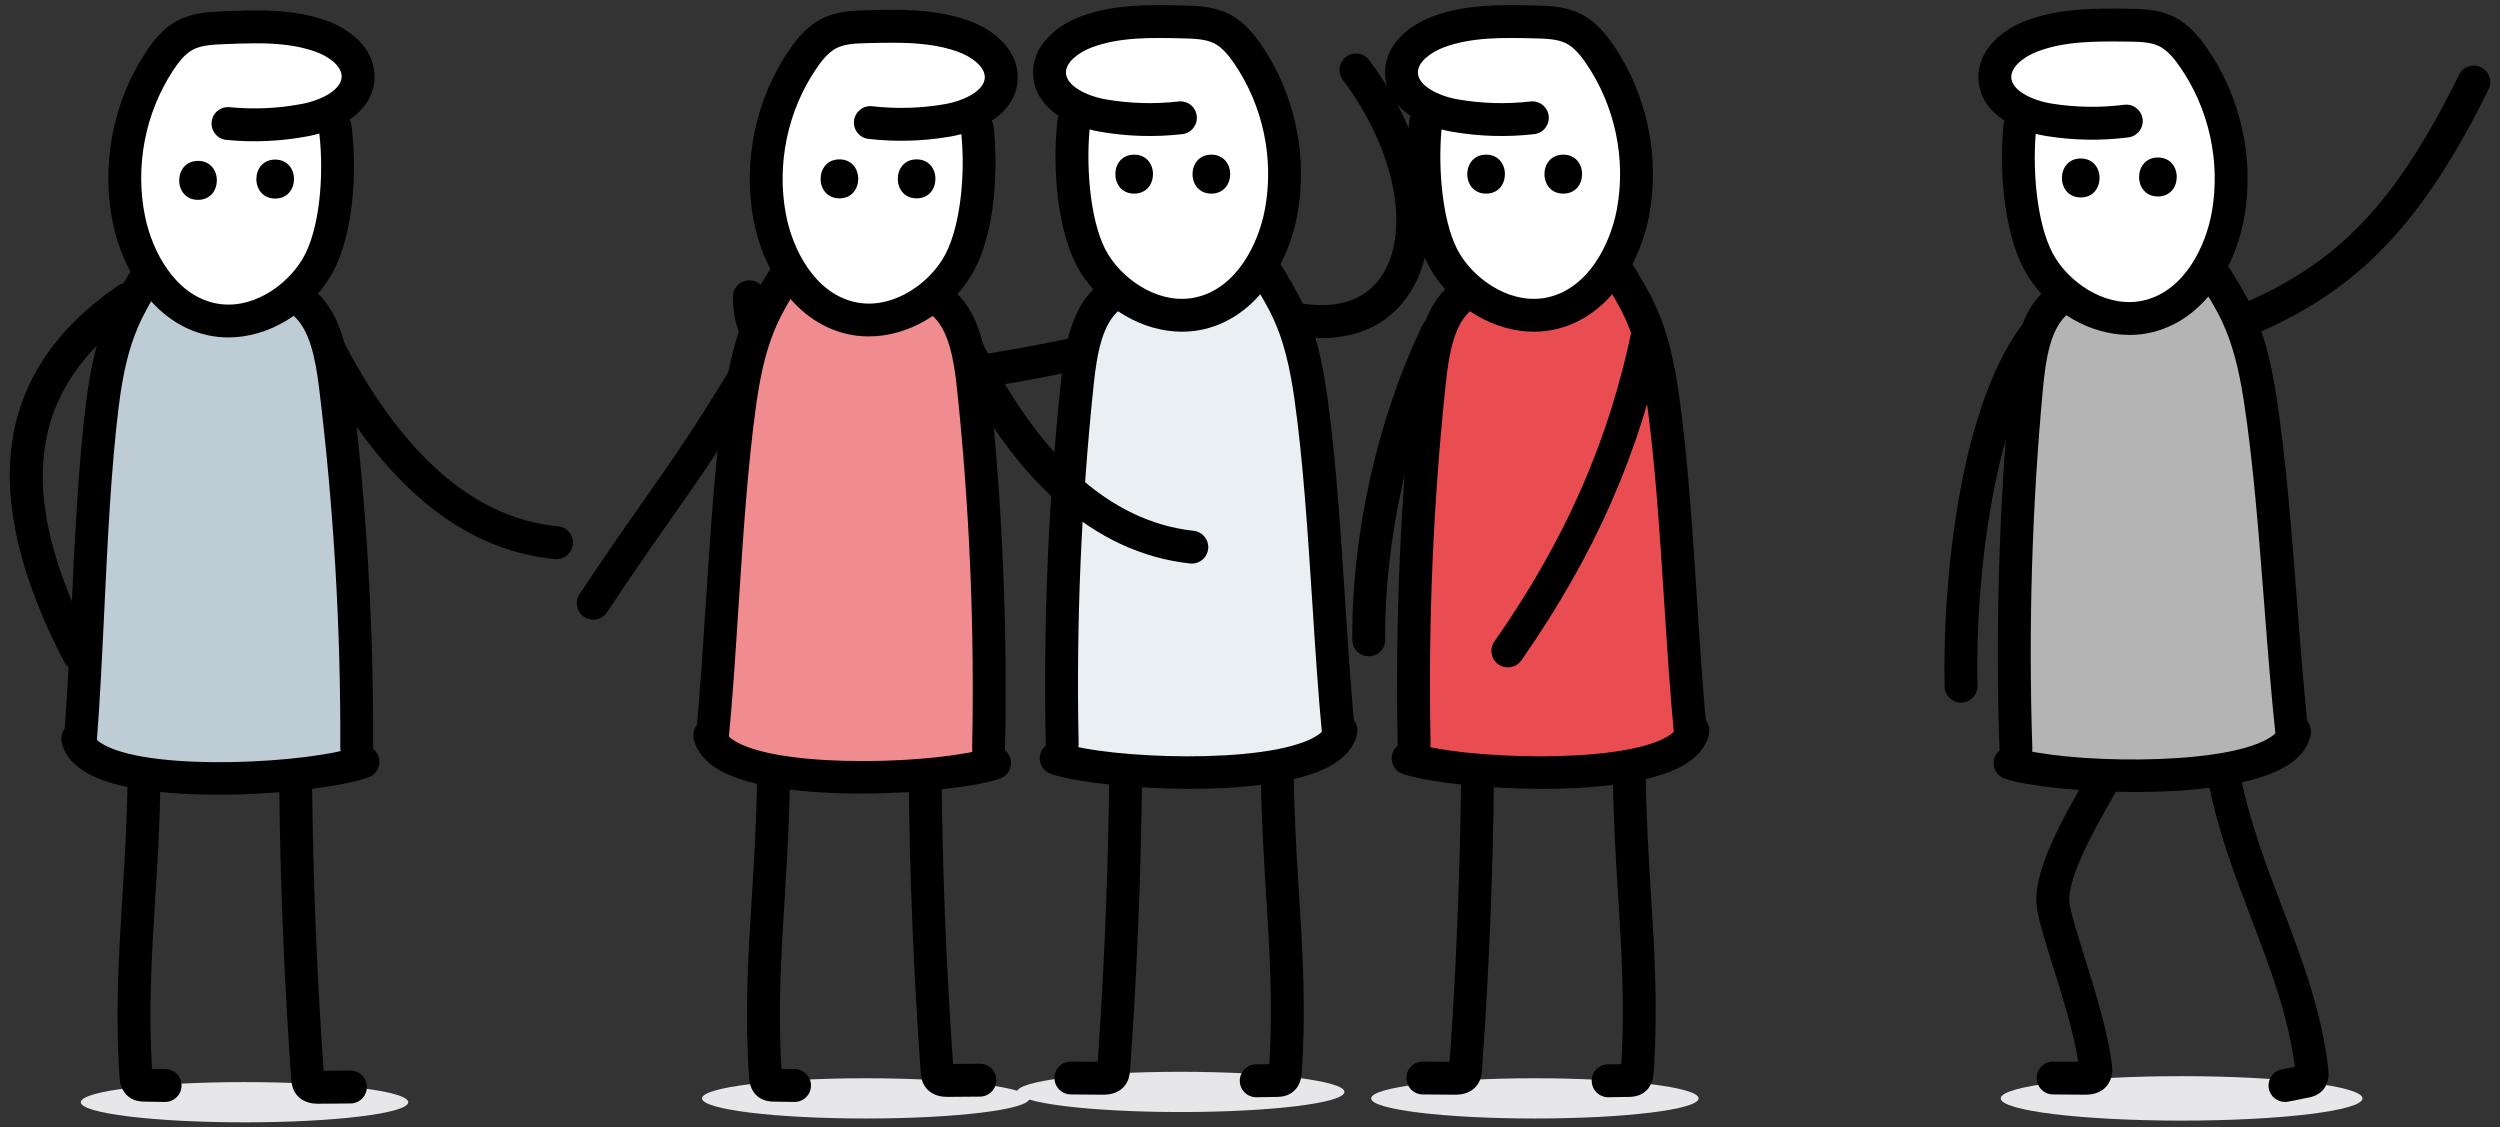 <?xml version="1.0" encoding="UTF-8"?>
<svg id="Laag_1" xmlns="http://www.w3.org/2000/svg" version="1.1" viewBox="0 0 295.8 133.4">
  <rect x="0" y="0" width="295.8" height="133.4" fill="#333333" stroke="none"/>
  <!-- Generator: Adobe Illustrator 29.1.0, SVG Export Plug-In . SVG Version: 2.1.0 Build 142)  -->
  <defs>
    <style>
      .st0 {
        fill: #e7e6e8;
      }

      .st1 {
        fill: #fff;
      }

      .st2 {
        fill: #e9eff3;
      }

      .st3 {
        fill: #e94d52;
      }

      .st4 {
        fill: #becdd5;
      }

      .st5 {
        fill: #f08b90;
      }

      .st6 {
        fill: #b5b4b4;
      }
    </style>
  </defs>
  <ellipse class="st0" cx="28.931" cy="130.414" rx="19.374" ry="2.381"/>
  <ellipse class="st0" cx="102.44" cy="129.961" rx="19.374" ry="2.381"/>
  <ellipse class="st0" cx="139.703" cy="129.195" rx="19.374" ry="2.381"/>
  <ellipse class="st0" cx="181.606" cy="129.961" rx="19.374" ry="2.381"/>
  <ellipse class="st0" cx="258.128" cy="129.961" rx="21.401" ry="2.63"/>
  <g>
    <path d="M104.337,46.858c-6.458,0-11.018-1.173-13.925-3.523-2.452-1.982-3.695-4.747-3.695-8.218,0-1.074.871-1.945,1.945-1.945s1.945.871,1.945,1.945c0,2.27.736,3.968,2.25,5.192,4.507,3.642,15.904,3.536,33.879-.317,1.052-.226,2.084.445,2.31,1.495s-.444,2.084-1.495,2.31c-9.517,2.04-17.191,3.061-23.214,3.061Z"/>
    <path class="st2" d="M131.281,35.117c-2.726,2.19-3.402,6.344-3.797,10.079-1.503,14.2-2.107,28.52-1.806,42.816l-.706,1.715c6.334,2.159,32.23,3.287,33.695-3.287l.409.708c-1.163-12.104-2.291-28.131-3.985-40.156-.482-3.423-1.197-6.845-2.59-9.938-.819-1.818-1.86-3.496-2.897-5.168l-9.742,5.308-8.583-2.077Z"/>
    <g>
      <path class="st1" d="M139.667,13.941c-3.038.348-6.127.259-9.14-.263-2.929-.507-6.378-2.171-6.347-5.144.023-2.283,2.199-3.954,4.337-4.754,3.604-1.349,7.561-1.276,11.408-1.187,1.583.037,3.228.089,4.639.809,1.299.663,2.266,1.829,3.088,3.034,3.685,5.405,5.127,12.292,3.919,18.722-.994,5.29-4.307,10.669-9.547,11.897-4.785,1.121-9.896-1.693-12.514-5.852-2.618-4.159-3.017-11.907-2.45-16.789"/>
      <path d="M139.86,39.247c-4.579.001-9.25-2.644-11.997-7.007-2.803-4.451-3.384-12.477-2.737-18.049.02-.172.062-.336.122-.489-1.763-1.183-3.037-2.892-3.014-5.186.035-3.301,2.916-5.551,5.601-6.556,4.006-1.5,8.324-1.399,12.135-1.31,1.623.038,3.644.086,5.477,1.021,1.777.907,2.97,2.438,3.811,3.67,3.992,5.856,5.532,13.21,4.223,20.177-.983,5.236-4.459,11.895-11.015,13.432-.856.2-1.73.297-2.607.297ZM128.921,15.315c-.451,4.902.156,11.551,2.234,14.852,2.029,3.221,6.262,5.97,10.424,4.994,4.735-1.109,7.311-6.275,8.078-10.362,1.121-5.962-.197-12.256-3.614-17.267-.58-.85-1.373-1.891-2.365-2.397-1.042-.532-2.444-.565-3.8-.597-3.623-.085-7.378-.172-10.68,1.064-1.521.569-3.061,1.703-3.074,2.952-.016,1.563,2.369,2.796,4.735,3.206,2.835.491,5.724.574,8.586.247,1.076-.132,2.032.644,2.154,1.711.122,1.068-.644,2.032-1.711,2.154-3.23.37-6.491.276-9.693-.279-.419-.073-.847-.166-1.275-.28Z"/>
    </g>
    <path d="M140.809,93.334c-6.922,0-13.698-.823-16.464-1.766-1.017-.346-1.561-1.451-1.214-2.469.346-1.016,1.451-1.562,2.469-1.213,5.476,1.867,24.059,2.63,29.931-.669.714-.401,1.153-.827,1.237-1.201.235-1.049,1.277-1.706,2.321-1.476,1.049.234,1.71,1.273,1.476,2.321-.336,1.51-1.39,2.771-3.129,3.748-3.575,2.006-10.165,2.723-16.628,2.723Z"/>
    <path d="M125.677,89.957c-1.055,0-1.922-.844-1.944-1.905-.302-14.333.309-28.821,1.816-43.061.466-4.408,1.336-8.839,4.513-11.391.837-.673,2.062-.539,2.735.298.673.837.539,2.062-.298,2.735-2.068,1.661-2.703,5.196-3.081,8.767-1.489,14.078-2.094,28.401-1.795,42.57.023,1.074-.83,1.963-1.904,1.986h-.042Z"/>
    <path d="M158.364,88.665c-.991,0-1.838-.753-1.935-1.759-.458-4.772-.794-9.97-1.149-15.472-.539-8.323-1.094-16.93-2.114-24.171-.566-4.024-1.317-6.926-2.436-9.411-.767-1.704-1.789-3.35-2.776-4.941-.567-.913-.286-2.112.627-2.679.912-.568,2.111-.287,2.679.627,1.054,1.699,2.145,3.456,3.018,5.395,1.277,2.834,2.123,6.062,2.742,10.466,1.04,7.386,1.601,16.067,2.144,24.461.353,5.471.688,10.639,1.141,15.351.103,1.07-.681,2.019-1.751,2.123-.064.006-.126.009-.188.009Z"/>
    <path d="M156.431,39.996c-.878,0-1.79-.069-2.732-.21-1.063-.158-1.795-1.148-1.638-2.211.16-1.063,1.16-1.797,2.211-1.637,4.357.647,7.612-.605,9.416-3.626,3.214-5.385,1.238-14.79-4.807-22.871-.643-.861-.467-2.08.392-2.723.862-.643,2.08-.467,2.723.392,7.075,9.458,9.097,20.387,5.032,27.196-2.222,3.721-5.928,5.689-10.598,5.689Z"/>
    <path d="M141.02,66.683c-.071,0-.142-.004-.214-.011-11.418-1.25-21.049-9.845-28.626-25.547-.467-.967-.061-2.131.907-2.597.967-.467,2.13-.062,2.597.907,6.955,14.413,15.55,22.276,25.545,23.37,1.068.117,1.839,1.078,1.722,2.146-.109.996-.952,1.734-1.932,1.734Z"/>
    <path d="M70.195,73.321c-.369,0-.741-.104-1.071-.323-.896-.593-1.142-1.799-.549-2.696,3.098-4.684,5.464-8.05,7.551-11.02,3.92-5.578,7.015-9.983,12.855-19.984.542-.928,1.733-1.24,2.661-.699.928.541,1.241,1.733.699,2.661-5.922,10.143-9.059,14.608-13.031,20.26-2.072,2.949-4.421,6.291-7.489,10.93-.374.565-.993.872-1.624.872Z"/>
    <path d="M130.54,129.525c-.039,0-.075-.001-.106-.001l-3.74-.03c-1.074-.009-1.938-.887-1.929-1.962.009-1.069.878-1.929,1.945-1.929h.017l3.152.026c.793-11.21,1.252-22.706,1.363-34.183.011-1.074.89-1.894,1.964-1.926,1.074.01,1.937.89,1.926,1.964-.115,11.81-.594,23.64-1.426,35.163-.026.361-.08,1.11-.605,1.787-.8,1.031-2.034,1.091-2.561,1.091Z"/>
    <path d="M148.635,129.825c-1.06,0-1.927-.85-1.944-1.913-.018-1.074.839-1.96,1.913-1.978l1.584-.026c.425-7.106.033-13.405-.381-20.059-.277-4.463-.564-9.079-.617-14.168-.011-1.074.851-1.954,1.925-1.965,1.062-.031,1.954.851,1.965,1.925.052,4.988.336,9.553.61,13.967.436,7.01.847,13.631.333,21.286-.027.401-.108,1.623-1.154,2.376-.695.498-1.43.51-1.782.516l-2.42.04h-.032Z"/>
    <path d="M134.195,22.909c2.967,0,2.972-4.611,0-4.611-2.967,0-2.972,4.611,0,4.611h0Z"/>
    <path d="M143.326,22.909c2.967,0,2.972-4.611,0-4.611-2.967,0-2.972,4.611,0,4.611h0Z"/>
    <path class="st3" d="M172.922,35.117c-2.726,2.19-3.402,6.344-3.797,10.079-1.503,14.2-2.107,28.52-1.806,42.816l-.706,1.715c6.334,2.159,32.23,3.287,33.695-3.287l.409.708c-1.163-12.104-2.291-28.131-3.985-40.156-.482-3.423-1.197-6.845-2.59-9.938-.819-1.818-1.86-3.496-2.897-5.168l-9.742,5.308-8.583-2.077Z"/>
    <g>
      <path class="st1" d="M181.308,13.941c-3.038.348-6.127.259-9.14-.263-2.929-.507-6.378-2.171-6.347-5.144.023-2.283,2.199-3.954,4.337-4.754,3.604-1.349,7.561-1.276,11.408-1.187,1.583.037,3.228.089,4.639.809,1.299.663,2.266,1.829,3.088,3.034,3.685,5.405,5.127,12.292,3.919,18.722-.994,5.29-4.307,10.669-9.547,11.897-4.785,1.121-9.896-1.693-12.514-5.852-2.618-4.159-3.017-11.907-2.45-16.789"/>
      <path d="M181.501,39.247c-4.579.001-9.251-2.644-11.998-7.007-2.803-4.453-3.384-12.478-2.736-18.05.02-.172.062-.335.122-.489-1.764-1.183-3.038-2.892-3.014-5.186.034-3.301,2.915-5.551,5.601-6.556,4.008-1.499,8.327-1.398,12.136-1.31,1.623.038,3.644.086,5.477,1.021,1.778.907,2.97,2.438,3.811,3.67,3.993,5.857,5.533,13.211,4.224,20.177-.985,5.236-4.46,11.895-11.016,13.432-.856.2-1.73.297-2.607.297ZM170.561,15.315c-.45,4.902.156,11.551,2.234,14.852,2.028,3.22,6.261,5.97,10.425,4.994,4.733-1.109,7.31-6.275,8.079-10.362,1.121-5.961-.197-12.255-3.614-17.267-.579-.85-1.373-1.89-2.365-2.397-1.043-.532-2.444-.565-3.8-.597-3.627-.085-7.378-.172-10.68,1.064-1.521.569-3.061,1.703-3.074,2.952-.016,1.563,2.37,2.796,4.735,3.206,2.836.492,5.725.575,8.586.247,1.06-.127,2.032.643,2.154,1.711.122,1.068-.644,2.032-1.712,2.154-3.232.37-6.491.276-9.694-.279-.419-.073-.846-.166-1.275-.28Z"/>
    </g>
    <path d="M182.45,93.335c-6.923,0-13.697-.824-16.464-1.767-1.016-.346-1.56-1.451-1.213-2.469.347-1.016,1.45-1.562,2.469-1.213,5.475,1.866,24.058,2.629,29.93-.669.714-.401,1.153-.827,1.237-1.201.235-1.049,1.278-1.706,2.321-1.476,1.049.234,1.71,1.273,1.476,2.321-.336,1.51-1.39,2.771-3.13,3.748-3.573,2.006-10.165,2.724-16.627,2.724Z"/>
    <path d="M167.318,89.957c-1.055,0-1.922-.844-1.944-1.905-.301-14.333.31-28.821,1.816-43.061.466-4.408,1.337-8.839,4.513-11.391.837-.672,2.061-.54,2.736.298.672.837.539,2.062-.298,2.735-2.068,1.661-2.703,5.196-3.08,8.767-1.49,14.078-2.095,28.401-1.795,42.57.022,1.074-.83,1.963-1.905,1.986h-.042Z"/>
    <path d="M200.006,88.665c-.991,0-1.838-.753-1.935-1.759-.459-4.777-.795-9.979-1.151-15.488-.538-8.318-1.094-16.918-2.112-24.154-.567-4.026-1.319-6.928-2.437-9.411-.772-1.715-1.792-3.354-2.776-4.94-.567-.912-.286-2.112.626-2.679.915-.568,2.112-.287,2.68.626,1.052,1.693,2.139,3.445,3.018,5.395,1.277,2.832,2.122,6.06,2.743,10.466,1.039,7.381,1.6,16.057,2.142,24.445.354,5.477.689,10.651,1.143,15.367.103,1.07-.681,2.019-1.751,2.123-.064.006-.126.009-.188.009Z"/>
    <path d="M172.181,129.525c-.04,0-.075-.001-.105-.001l-3.741-.03c-1.074-.009-1.938-.887-1.929-1.962.009-1.069.879-1.929,1.945-1.929h.016l3.152.026c.793-11.21,1.251-22.705,1.363-34.183.01-1.068.88-1.926,1.945-1.926h.019c1.074.01,1.937.89,1.926,1.964-.115,11.813-.595,23.643-1.426,35.163-.026.357-.078,1.107-.603,1.784-.802,1.034-2.036,1.094-2.563,1.094Z"/>
    <path d="M190.276,129.825c-1.059,0-1.926-.85-1.944-1.913-.017-1.074.839-1.96,1.913-1.978l1.584-.026c.425-7.107.033-13.406-.38-20.061-.277-4.463-.564-9.078-.617-14.166-.011-1.074.851-1.954,1.925-1.965,1.054-.031,1.954.851,1.965,1.925.052,4.987.335,9.551.61,13.965.435,7.01.846,13.632.333,21.288-.027.402-.108,1.625-1.157,2.377-.693.496-1.427.508-1.779.514l-2.419.04h-.033Z"/>
    <path d="M175.836,22.909c2.967,0,2.972-4.611,0-4.611-2.967,0-2.972,4.611,0,4.611h0Z"/>
    <path d="M184.967,22.909c2.967,0,2.972-4.611,0-4.611-2.967,0-2.972,4.611,0,4.611h0Z"/>
    <path class="st5" d="M111.367,35.677c2.726,2.19,3.402,6.344,3.797,10.079,1.503,14.2,2.107,28.52,1.806,42.816l.706,1.715c-6.334,2.159-32.23,3.287-33.695-3.287l-.409.708c1.163-12.104,2.291-28.131,3.985-40.156.482-3.423,1.197-6.845,2.59-9.938.819-1.818,1.86-3.496,2.897-5.168l9.742,5.308,8.583-2.077Z"/>
    <g>
      <path class="st1" d="M102.98,14.501c3.038.348,6.127.259,9.14-.263,2.929-.507,6.378-2.171,6.347-5.144-.023-2.283-2.199-3.954-4.337-4.754-3.604-1.349-7.561-1.276-11.408-1.187-1.583.037-3.228.089-4.639.809-1.299.663-2.266,1.829-3.088,3.034-3.685,5.405-5.127,12.292-3.919,18.722.994,5.29,4.307,10.669,9.547,11.897,4.785,1.121,9.896-1.693,12.514-5.852s3.057-11.696,2.491-16.577"/>
      <path d="M102.789,39.806c-.878,0-1.751-.097-2.608-.298-6.556-1.536-10.031-8.195-11.015-13.432-1.309-6.966.23-14.32,4.224-20.177.84-1.233,2.033-2.764,3.81-3.671,1.836-.937,3.855-.983,5.478-1.021,3.809-.089,8.128-.19,12.135,1.309,2.685,1.005,5.566,3.255,5.6,6.556.024,2.313-1.27,4.031-3.056,5.215.106.204.177.43.205.672.489,4.211.454,12.706-2.777,17.838-2.747,4.363-7.418,7.008-11.996,7.008ZM105.561,5.055c-.933,0-1.867.022-2.793.044-1.355.031-2.756.064-3.8.597-.992.506-1.785,1.547-2.364,2.397-3.417,5.011-4.734,11.305-3.614,17.267.768,4.086,3.345,9.253,8.079,10.362,4.167.976,8.396-1.774,10.424-4.994,2.14-3.4,2.743-9.944,2.254-14.857-.434.117-.868.212-1.294.285-3.201.555-6.463.649-9.694.279-1.068-.122-1.834-1.087-1.711-2.154s1.089-1.838,2.154-1.711c2.861.328,5.75.245,8.586-.247,2.365-.409,4.75-1.642,4.734-3.207-.013-1.249-1.553-2.383-3.073-2.952-2.46-.921-5.168-1.107-7.888-1.107Z"/>
    </g>
    <path d="M101.839,93.894c-6.463,0-13.053-.717-16.628-2.723-1.74-.977-2.794-2.238-3.13-3.748-.234-1.049.427-2.088,1.476-2.321,1.046-.234,2.088.427,2.322,1.476.083.373.522.8,1.237,1.201,5.875,3.298,24.457,2.533,29.932.669,1.015-.35,2.122.197,2.469,1.213.347,1.017-.197,2.123-1.214,2.469-2.766.943-9.541,1.766-16.464,1.766Z"/>
    <path d="M116.97,90.518h-.042c-1.074-.023-1.927-.912-1.904-1.986.298-14.174-.306-28.497-1.795-42.571-.378-3.571-1.013-7.106-3.081-8.767-.838-.672-.971-1.897-.298-2.735.672-.837,1.898-.972,2.735-.298,3.177,2.552,4.047,6.983,4.513,11.391,1.506,14.237,2.118,28.725,1.816,43.062-.022,1.06-.889,1.905-1.944,1.905Z"/>
    <path d="M84.284,89.224c-.062,0-.125-.003-.189-.009-1.07-.103-1.853-1.053-1.75-2.123.453-4.714.787-9.884,1.141-15.358.542-8.392,1.103-17.07,2.143-24.454.619-4.401,1.465-7.629,2.742-10.466.873-1.94,1.964-3.696,3.018-5.395.567-.912,1.765-1.193,2.679-.627.913.567,1.194,1.766.627,2.679-.987,1.591-2.009,3.237-2.776,4.941-1.119,2.487-1.871,5.389-2.437,9.411-1.019,7.239-1.575,15.842-2.114,24.162-.356,5.505-.692,10.705-1.151,15.48-.096,1.006-.944,1.759-1.934,1.759Z"/>
    <path d="M112.105,129.783c-.524,0-1.758-.061-2.558-1.091-.525-.677-.579-1.427-.605-1.787-.834-11.552-1.313-23.281-1.426-34.862-.01-1.074.852-1.954,1.926-1.964,1.094.007,1.954.852,1.964,1.926.11,11.253.568,22.649,1.363,33.881l3.152-.026h.017c1.067,0,1.936.861,1.945,1.929.009,1.074-.855,1.952-1.929,1.962l-3.744.03c-.03,0-.066.001-.104.001Z"/>
    <path d="M94.012,130.384h-.032l-2.421-.04c-.351-.006-1.084-.018-1.777-.513-1.048-.75-1.132-1.974-1.159-2.377-.514-7.657-.103-14.278.333-21.287.275-4.414.558-8.979.61-13.968.011-1.068.88-1.925,1.945-1.925h.021c1.074.011,1.936.891,1.925,1.965-.054,5.09-.341,9.706-.618,14.169-.413,6.655-.804,12.953-.38,20.058l1.585.026c1.074.018,1.931.903,1.913,1.978-.017,1.063-.885,1.913-1.944,1.913ZM92.517,127.322h.009-.009Z"/>
    <path d="M108.453,23.468c2.967,0,2.972-4.611,0-4.611-2.967,0-2.972,4.611,0,4.611h0Z"/>
    <path d="M99.321,23.468c2.967,0,2.972-4.611,0-4.611-2.967,0-2.972,4.611,0,4.611h0Z"/>
    <path d="M65.855,66.155c-.06,0-.121-.003-.181-.008-11.437-1.058-21.211-9.491-29.051-25.063-.483-.96-.096-2.129.863-2.613.959-.483,2.129-.097,2.613.863,7.196,14.295,15.922,22.013,25.933,22.939,1.07.099,1.857,1.047,1.758,2.116-.094,1.009-.941,1.766-1.935,1.766Z"/>
    <path d="M9.331,79.386c-.703,0-1.381-.382-1.728-1.049C-2.722,58.46-.663,43.904,13.898,33.839c.884-.612,2.095-.39,2.706.494.611.884.39,2.095-.494,2.706-12.838,8.875-14.445,21.429-5.054,39.506.495.954.124,2.128-.83,2.623-.286.149-.593.219-.895.219Z"/>
    <path class="st4" d="M35.718,35.651c2.762,2.144,3.508,6.286,3.966,10.014,1.741,14.173,2.585,28.481,2.524,42.78l.735,1.703c-6.297,2.265-32.17,3.828-33.745-2.721l-.398.714c.96-12.121,1.819-28.165,3.31-40.217.424-3.431,1.082-6.864,2.423-9.98.788-1.831,1.801-3.527,2.81-5.216l9.829,5.144,8.546-2.22Z"/>
    <g>
      <path class="st1" d="M26.977,14.618c3.044.297,6.13.156,9.134-.416,2.92-.556,6.34-2.278,6.26-5.249-.062-2.282-2.264-3.916-4.416-4.68-3.626-1.288-7.581-1.149-11.426-.995-1.582.064-3.226.143-4.624.886-1.288.685-2.235,1.867-3.036,3.085-3.594,5.466-4.92,12.377-3.604,18.785,1.083,5.272,4.485,10.595,9.745,11.735,4.803,1.041,9.866-1.859,12.414-6.061s2.877-11.745,2.229-16.617"/>
      <path d="M27.011,39.925c-.81,0-1.618-.083-2.413-.256-6.582-1.426-10.168-8.026-11.239-13.245-1.426-6.943-.01-14.322,3.884-20.245.821-1.247,1.988-2.798,3.749-3.734,1.817-.966,3.837-1.047,5.459-1.113,3.81-.153,8.126-.326,12.156,1.106,2.702.96,5.62,3.162,5.709,6.461.063,2.307-1.197,4.044-2.956,5.258.112.204.189.432.221.677.724,5.439.252,13.354-2.493,17.882-2.711,4.472-7.434,7.21-12.077,7.21ZM30.259,5.123c-1.218,0-2.441.049-3.652.098-1.355.054-2.755.111-3.789.66-.983.523-1.759,1.577-2.324,2.437-3.332,5.069-4.544,11.383-3.324,17.325.836,4.073,3.499,9.195,8.252,10.225,4.185.907,8.366-1.915,10.339-5.169,2.091-3.449,2.59-10.002,2.02-14.897-.438.126-.875.23-1.305.312-3.193.608-6.453.755-9.688.441-1.069-.104-1.851-1.056-1.747-2.125.105-1.069,1.051-1.846,2.125-1.747,2.863.28,5.752.149,8.582-.391,2.357-.449,4.721-1.722,4.679-3.286-.034-1.249-1.593-2.357-3.123-2.9-2.213-.786-4.616-.982-7.045-.982Z"/>
    </g>
    <path d="M25.743,94.031c-5.991,0-11.904-.653-15.246-2.456-1.756-.948-2.83-2.19-3.191-3.694-.251-1.045.392-2.095,1.436-2.346,1.044-.255,2.095.391,2.346,1.436.09.372.536.791,1.256,1.18,5.927,3.198,24.496,2.125,29.939.166,1.012-.363,2.125.161,2.489,1.172.364,1.011-.161,2.125-1.172,2.489-2.939,1.057-10.458,2.054-17.858,2.054Z"/>
    <path d="M42.207,90.39h-.008c-1.075-.005-1.942-.88-1.937-1.954.06-14.175-.784-28.485-2.509-42.534-.438-3.565-1.132-7.088-3.228-8.714-.849-.659-1.003-1.881-.344-2.729.658-.848,1.88-1.004,2.729-.344,3.22,2.498,4.164,6.914,4.704,11.314,1.745,14.211,2.599,28.686,2.538,43.025-.005,1.071-.875,1.937-1.945,1.937Z"/>
    <path d="M9.504,89.646c-.051,0-.103-.002-.155-.006-1.071-.086-1.871-1.022-1.786-2.094.374-4.724.622-9.902.884-15.383.401-8.398.816-17.081,1.732-24.479.546-4.413,1.337-7.654,2.566-10.51.838-1.948,1.898-3.723,2.924-5.439.551-.922,1.748-1.225,2.669-.675.922.551,1.225,1.742.674,2.665l-.003.005c-1.004,1.682-1.953,3.271-2.69,4.982-1.077,2.503-1.78,5.418-2.279,9.45-.897,7.252-1.309,15.861-1.707,24.187-.264,5.514-.512,10.721-.891,15.506-.081,1.018-.932,1.792-1.937,1.792Z"/>
    <path d="M37.628,130.594c-.524,0-1.758-.061-2.558-1.091-.525-.677-.579-1.427-.605-1.787-.834-11.552-1.313-23.281-1.426-34.862-.01-1.074.852-1.954,1.926-1.964,1.094.007,1.954.852,1.964,1.926.11,11.253.568,22.649,1.363,33.881l3.152-.026h.017c1.067,0,1.936.861,1.945,1.929.009,1.074-.855,1.952-1.929,1.962l-3.744.03c-.03,0-.066.001-.104.001Z"/>
    <path d="M19.535,130.384h-.033l-2.42-.04c-.352-.006-1.086-.018-1.779-.514-1.049-.75-1.131-1.975-1.158-2.377-.513-7.655-.102-14.276.333-21.286.274-4.414.558-8.978.61-13.967.011-1.075.876-1.896,1.966-1.925,1.074.011,1.936.891,1.925,1.965-.054,5.089-.34,9.705-.617,14.168-.414,6.655-.804,12.953-.38,20.059l1.585.026c1.074.018,1.931.903,1.913,1.978-.017,1.063-.885,1.913-1.944,1.913ZM18.04,127.323h.01-.01Z"/>
    <path d="M32.56,23.493c2.967,0,2.972-4.611,0-4.611-2.967,0-2.972,4.611,0,4.611h0Z"/>
    <path d="M23.43,23.646c2.967,0,2.972-4.611,0-4.611-2.967,0-2.972,4.611,0,4.611h0Z"/>
    <path d="M178.41,78.964c-.385,0-.773-.114-1.112-.35-.88-.616-1.096-1.829-.481-2.709,8.384-11.996,13.559-23.764,16.286-37.032.216-1.053,1.246-1.732,2.297-1.514,1.052.216,1.731,1.245,1.514,2.297-2.837,13.805-8.21,26.031-16.907,38.477-.379.541-.983.831-1.597.831Z"/>
    <path d="M161.952,77.646c-1.066,0-1.935-.859-1.945-1.926-.119-12.339,2.994-26.284,8.325-37.303.469-.968,1.637-1.37,2.599-.904.967.468,1.372,1.631.904,2.598-5.084,10.505-8.05,23.802-7.937,35.57.01,1.074-.852,1.954-1.926,1.964h-.019Z"/>
    <path d="M246.753,129.525c-.04,0-.075-.001-.105-.001l-3.741-.03c-1.074-.009-1.938-.887-1.929-1.962.009-1.069.879-1.929,1.945-1.929h.016l2.964.024c-.524-3.397-1.896-7.783-3.021-11.377-.952-3.043-1.703-5.447-1.89-6.954-.504-4.067,2.749-10.021,6.729-16.815.543-.928,1.736-1.239,2.662-.695.927.543,1.239,1.734.695,2.662-2.472,4.218-6.607,11.28-6.224,14.371.143,1.159.92,3.642,1.743,6.27,1.298,4.152,2.914,9.319,3.317,13.219.077.766-.142,1.539-.602,2.128-.798,1.029-2.031,1.089-2.558,1.089Z"/>
    <path d="M270.355,130.382c-.909,0-1.722-.64-1.906-1.565-.209-1.054.475-2.078,1.528-2.288l1.552-.308c-.803-6.132-2.912-11.665-5.141-17.507-1.978-5.184-4.022-10.546-5.17-16.513-.203-1.055.487-2.075,1.543-2.278,1.063-.201,2.075.488,2.278,1.543,1.085,5.634,3.067,10.833,4.985,15.861,2.3,6.03,4.678,12.265,5.46,19.177.046.403.181,1.621-.714,2.546-.592.613-1.314.755-1.66.824l-2.372.472c-.128.025-.257.037-.382.037ZM271.629,127.07h.009-.009Z"/>
    <path class="st6" d="M243.462,35.606c-2.698,2.224-3.322,6.386-3.671,10.126-1.325,14.218-1.75,28.544-1.27,42.835l-.684,1.724c6.361,2.079,32.268,2.884,33.651-3.708l.418.702c-1.315-12.088-2.643-28.1-4.486-40.103-.525-3.417-1.282-6.83-2.714-9.905-.841-1.808-1.903-3.473-2.961-5.131l-9.675,5.429-8.608-1.969Z"/>
    <g>
      <path class="st1" d="M251.583,14.326c-3.034.386-6.123.336-9.143-.149-2.935-.471-6.404-2.091-6.411-5.064-.005-2.283,2.149-3.981,4.277-4.808,3.587-1.394,7.544-1.371,11.392-1.329,1.583.017,3.229.048,4.648.751,1.307.647,2.289,1.8,3.125,2.995,3.753,5.359,5.28,12.227,4.153,18.671-.928,5.302-4.173,10.722-9.398,12.015-4.77,1.181-9.916-1.569-12.586-5.695-2.67-4.126-3.153-11.869-2.648-16.757"/>
      <path d="M251.942,39.629c-4.531,0-9.162-2.576-11.933-6.858-2.852-4.405-3.528-12.426-2.95-18.014.017-.17.056-.332.113-.484-1.783-1.161-3.082-2.856-3.087-5.154-.009-3.301,2.845-5.587,5.518-6.625,3.987-1.549,8.306-1.505,12.117-1.461,1.625.018,3.647.04,5.49.953,1.789.885,3,2.401,3.856,3.622,4.066,5.806,5.697,13.141,4.476,20.123-.918,5.248-4.311,11.95-10.847,13.568-.901.223-1.826.331-2.753.332ZM240.865,15.837c-.404,5.012.272,11.518,2.409,14.82,2.068,3.195,6.33,5.89,10.486,4.863,4.72-1.168,7.232-6.366,7.949-10.462,1.045-5.975-.35-12.252-3.831-17.22-.59-.843-1.395-1.873-2.394-2.368-1.049-.519-2.452-.534-3.808-.549-3.626-.038-7.38-.079-10.665,1.197-1.514.588-3.04,1.74-3.037,2.99.004,1.564,2.404,2.768,4.774,3.148,2.841.456,5.731.502,8.589.14,1.047-.139,2.039.617,2.175,1.685.135,1.066-.619,2.039-1.685,2.175-3.223.411-6.487.358-9.695-.158-.417-.067-.842-.154-1.267-.261Z"/>
    </g>
    <path d="M252.605,93.707c-6.527,0-12.743-.707-15.373-1.566-1.021-.334-1.579-1.432-1.245-2.454.335-1.021,1.436-1.579,2.454-1.245,5.499,1.798,24.092,2.327,29.923-1.042.709-.41,1.142-.842,1.221-1.216.22-1.051,1.248-1.729,2.303-1.505,1.052.22,1.726,1.251,1.505,2.303-.317,1.514-1.354,2.788-3.081,3.786-3.752,2.169-10.897,2.939-17.705,2.939Z"/>
    <path d="M238.52,90.512c-1.045,0-1.908-.828-1.943-1.88-.481-14.332-.051-28.826,1.278-43.081.411-4.414,1.225-8.855,4.371-11.447.827-.683,2.055-.566,2.739.264.683.829.564,2.055-.265,2.739-2.047,1.687-2.638,5.229-2.971,8.805-1.314,14.092-1.738,28.422-1.262,42.589.036,1.074-.805,1.974-1.879,2.01-.023.001-.045.001-.067.001Z"/>
    <path d="M271.188,88.811c-.98,0-1.824-.738-1.932-1.735-.519-4.77-.92-9.969-1.345-15.472-.641-8.31-1.305-16.904-2.414-24.127-.618-4.018-1.406-6.911-2.555-9.38-.788-1.693-1.784-3.253-2.838-4.906-.578-.906-.312-2.108.594-2.686.908-.578,2.109-.312,2.687.594,1.075,1.686,2.188,3.429,3.085,5.356,1.311,2.817,2.197,6.034,2.872,10.431,1.131,7.368,1.801,16.036,2.448,24.418.423,5.471.822,10.639,1.334,15.351.116,1.068-.655,2.028-1.724,2.144-.071.008-.142.011-.212.011Z"/>
    <path d="M246.194,23.362c2.967,0,2.972-4.611,0-4.611-2.967,0-2.972,4.611,0,4.611h0Z"/>
    <path d="M255.325,23.248c2.967,0,2.972-4.611,0-4.611-2.967,0-2.972,4.611,0,4.611h0Z"/>
    <path d="M265.562,39.893c-.763,0-1.487-.452-1.797-1.2-.412-.993.058-2.131,1.051-2.543,11.764-4.884,18.604-12.028,26.139-27.299.476-.962,1.643-1.36,2.606-.884.964.475,1.359,1.642.884,2.605-7.912,16.034-15.537,23.94-28.137,29.171-.243.101-.497.149-.745.149Z"/>
    <path d="M232.027,83.132c-1.054,0-1.921-.843-1.943-1.903-.243-10.921,1.385-32.181,9.024-42.592.634-.866,1.85-1.054,2.72-.417.865.635,1.052,1.853.417,2.719-6.111,8.329-8.571,26.679-8.271,40.205.025,1.073-.827,1.963-1.902,1.987-.014.001-.029.001-.044.001Z"/>
  </g>
</svg>